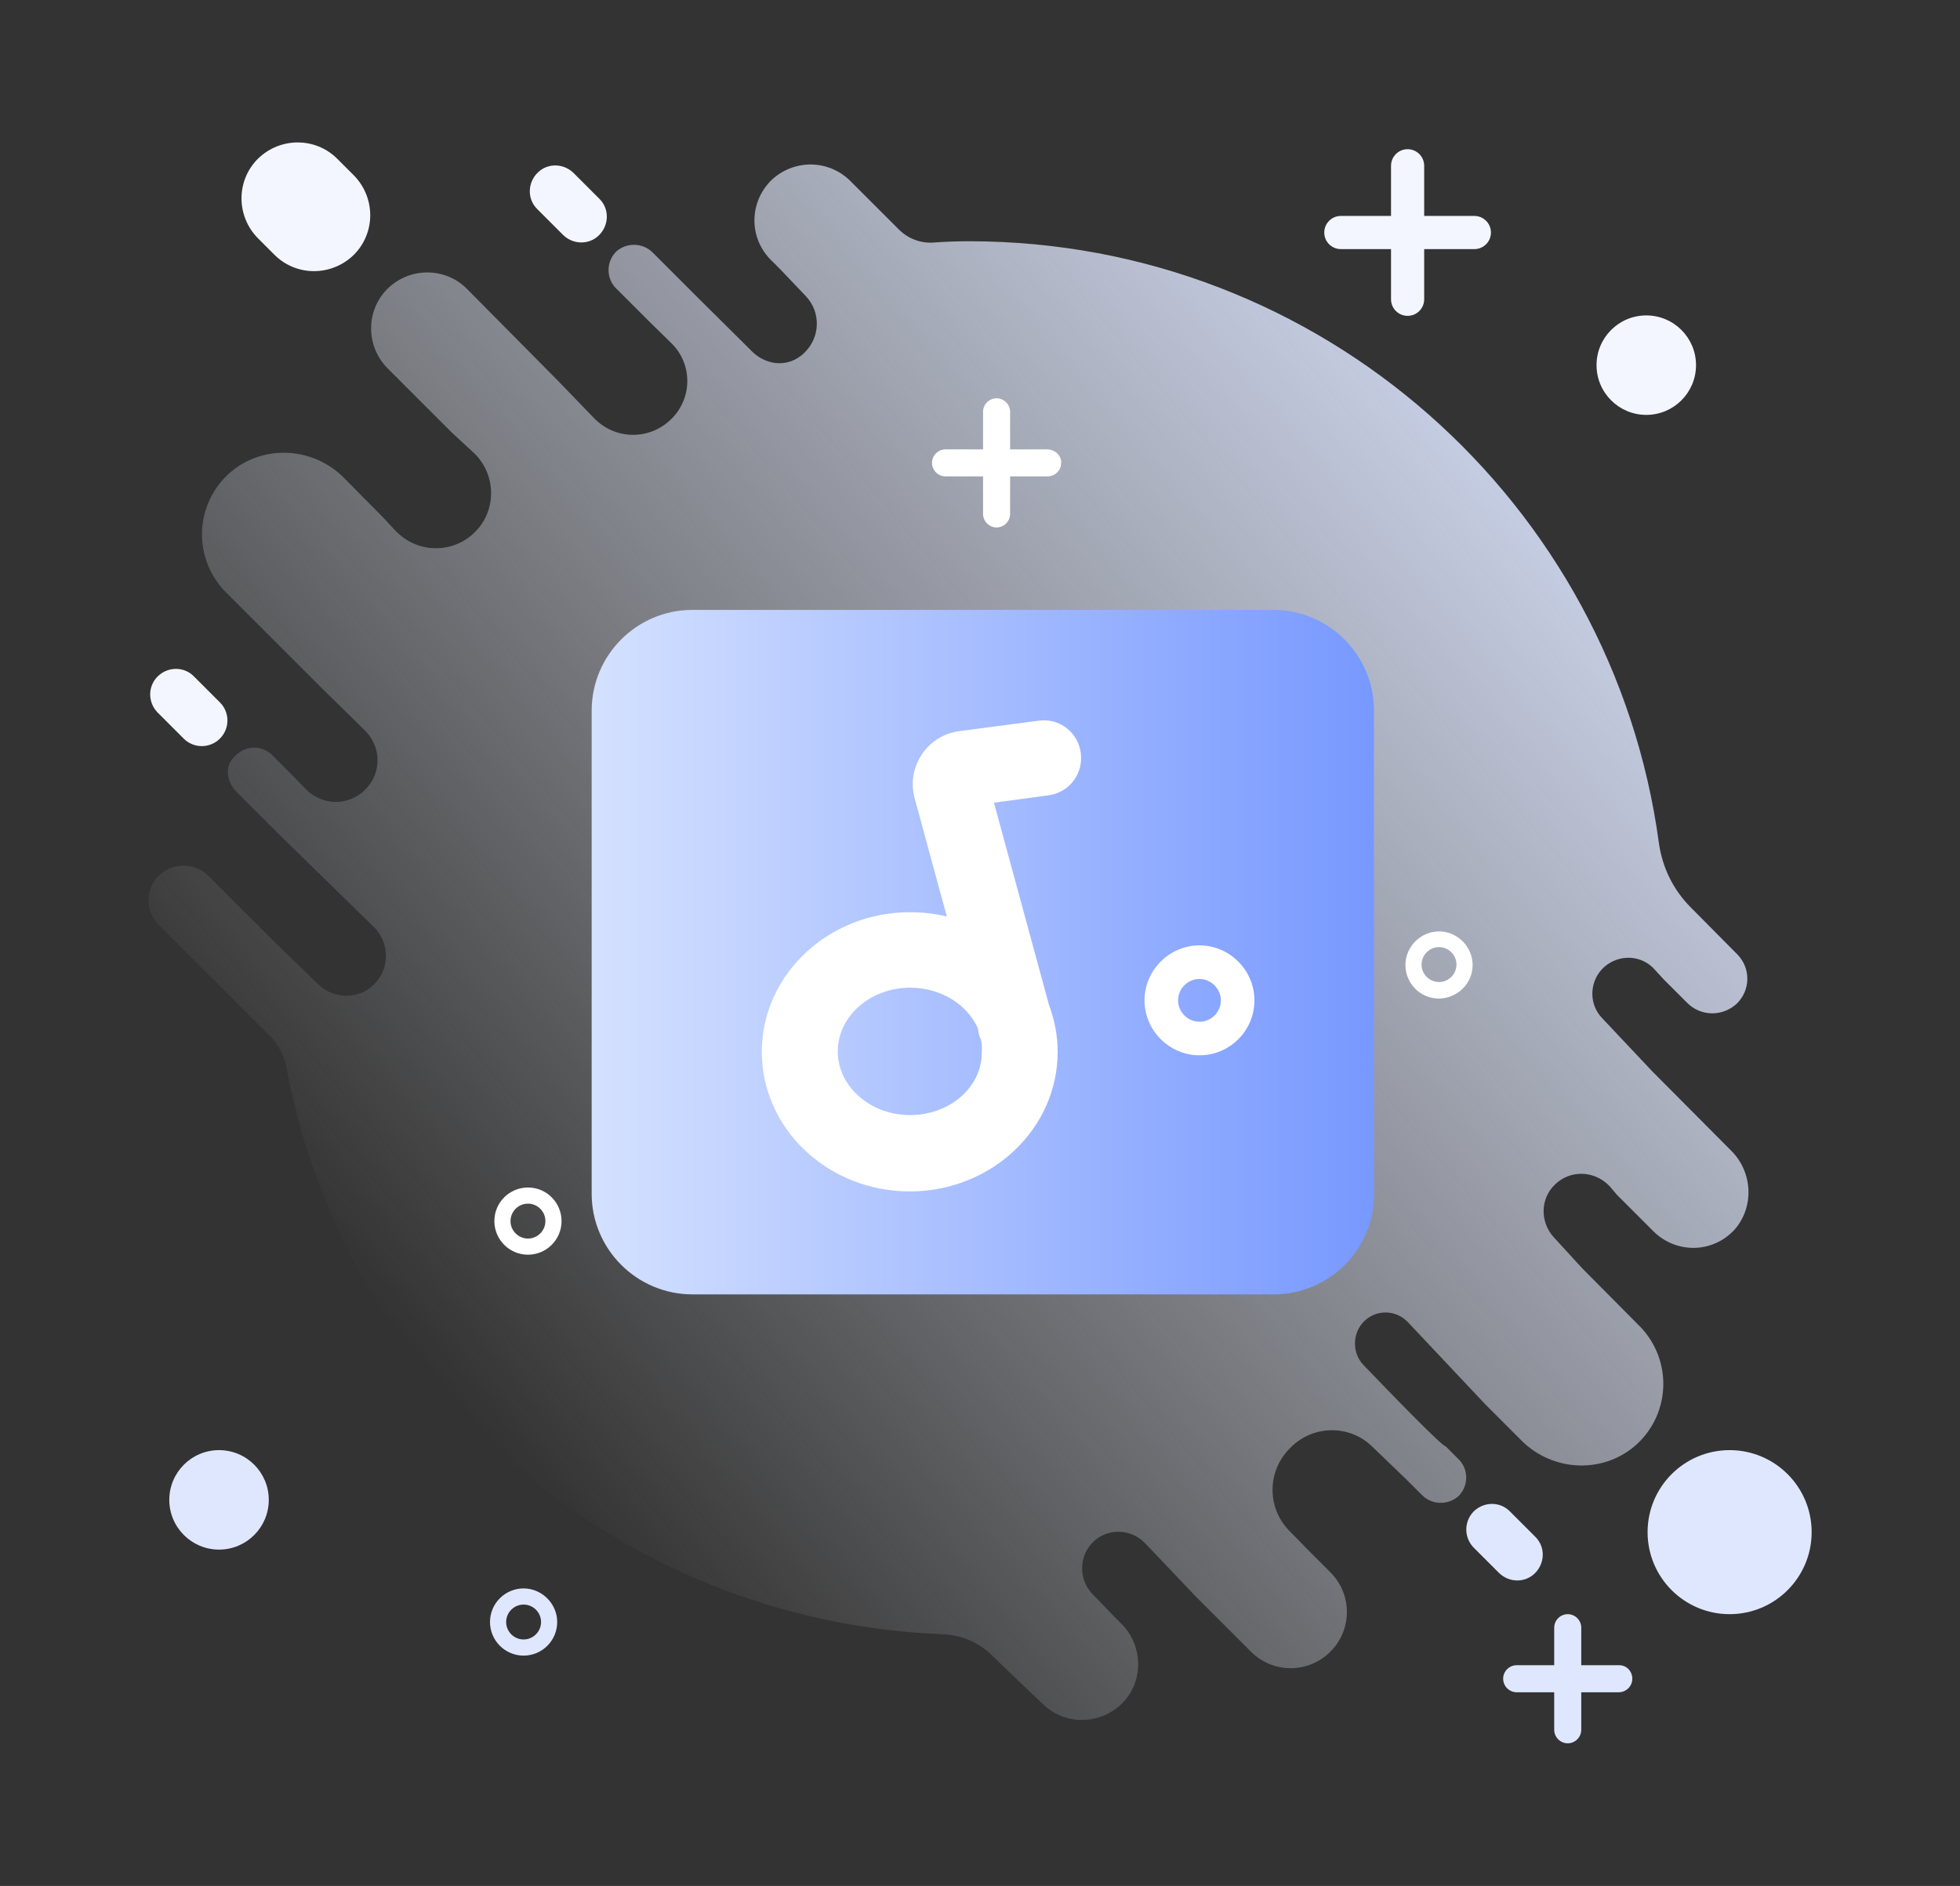 <?xml version="1.0" encoding="utf-8"?>
<!-- Generator: Adobe Illustrator 22.1.0, SVG Export Plug-In . SVG Version: 6.00 Build 0)  -->
<svg version="1.1" id="图层_1" xmlns="http://www.w3.org/2000/svg" xmlns:xlink="http://www.w3.org/1999/xlink" x="0px" y="0px"
	 viewBox="0 0 449.2 432.3" style="enable-background:new 0 0 449.2 432.3;" xml:space="preserve">
<rect x="0" y="0" width="449.2" height="432.3" fill="#333333" stroke="none"/>
<style type="text/css">
	.st0{fill:url(#SVGID_1_);}
	.st1{fill:#F3F6FF;}
	.st2{fill:#DFE7FF;}
	.st3{fill:#FFFFFF;}
	.st4{fill:url(#SVGID_2_);}
</style>
<title>资源 1</title>
<linearGradient id="SVGID_1_" gradientUnits="userSpaceOnUse" x1="97.304" y1="121.321" x2="380.638" y2="361.321" gradientTransform="matrix(1 0 0 -1 0 434)">
	<stop  offset="0" style="stop-color:#F6F8FF;stop-opacity:0"/>
	<stop  offset="1" style="stop-color:#D9E3FF"/>
</linearGradient>
<path class="st0" d="M396.8,263.8l-18.1-18.2l-11.5-12.2c-3-3.1-3-8-0.1-11.2l0,0c3.1-3.3,8.3-3.6,11.6-0.5c0.1,0.1,0.2,0.2,0.3,0.3
	l2.3,2.5l5.3,5.3c3.1,3.2,8.1,3.3,11.4,0.3c3.2-3.1,3.3-8.1,0.2-11.3c0-0.1-0.1-0.1-0.2-0.2L387.5,208c-4-4-6.5-9.1-7.3-14.7
	c-10.5-77.9-77.3-138-158.1-138c-2.7,0-5.5,0.1-8.2,0.3c-2.9,0.2-5.8-0.9-7.9-3l-11-11c-4.9-5-12.8-5.2-18-0.5
	c-5.2,4.9-5.5,13-0.6,18.2c0.1,0.1,0.2,0.2,0.3,0.3l2,2l6,6.3c3.5,3.7,3.3,9.5-0.4,13c-0.2,0.2-0.5,0.5-0.8,0.7
	c-3.7,2.8-8.5,1.9-11.6-1.5L160,68.3l-10.4-10.4c-2.2-2.2-5.7-2.4-8.2-0.4c-2.4,2.2-2.6,6-0.4,8.4c0.1,0.1,0.1,0.1,0.2,0.2l7.6,7.6
	l4.9,4.8c4.9,4.6,5.1,12.3,0.5,17.2c-0.1,0.1-0.2,0.2-0.3,0.3l0,0c-4.9,4.9-12.7,4.9-17.6,0c-0.1-0.1-0.1-0.1-0.2-0.2l-8.5-8.8
	L107,66.2c-5-5-13.1-5-18.2,0l0,0c-5,5-5,13.1,0,18.2l14.8,14.8l5.2,4.8c4.9,4.9,5,12.8,0.3,17.7l0,0c-4.8,5.1-12.8,5.3-17.9,0.5
	c-0.3-0.2-0.5-0.5-0.7-0.7l-2.9-3.1l-8.8-8.9c-7.3-7.3-19.1-7.7-26.6-0.7c-7.6,7.2-7.9,19.1-0.7,26.7c0.1,0.1,0.3,0.3,0.4,0.4
	l21.5,21.5l10.3,10.1c3.7,3.7,3.8,9.7,0.1,13.4c-0.1,0.1-0.3,0.2-0.4,0.4l0,0c-3.8,3.5-9.6,3.3-13.2-0.3l-3.1-3.2l-4.7-4.7
	c-2.3-2.3-6-2.3-8.3,0l0,0c-2.9,2.4-2.1,6.1,0,8.3l10.3,10.3l21.3,20.8c3.6,3.6,3.7,9.4,0.1,13.1l0,0c-3.5,3.5-9.2,3.5-12.8,0.1
	l-10.2-9.9l-14.9-14.9c-3.1-3.2-8.1-3.3-11.4-0.3c-3.2,3.1-3.3,8.1-0.2,11.3c0,0.1,0.1,0.1,0.2,0.2l25.3,25.3c2,2,3.4,4.6,3.9,7.5
	c13.5,71.9,75.3,126.8,150.4,129.7c4.2,0.2,8.1,1.8,11.1,4.7c4.8,4.7,11.6,11.1,11.6,11.1c5,5.1,13.1,5.1,18.2,0.2
	s5.1-13.1,0.2-18.2l0,0l-1.3-1.3l-5.7-5.9c-3.1-3.4-2.9-8.8,0.5-11.9c0.1-0.1,0.1-0.1,0.2-0.2l0,0c3.4-2.9,8.5-2.6,11.6,0.7
	l11.6,12.2l12.7,12.7c5.1,5,13.2,4.9,18.2-0.2s4.9-13.2-0.2-18.2l0,0l-5.4-5.4c0,0-1.7-1.8-4-4.1c-5.1-5.3-5-13.7,0.3-18.9l0.1-0.1
	l0.3-0.3c5.2-4.9,13.3-4.9,18.4,0.1l8,7.7l3.4,3.4c2.2,2.2,5.7,2.4,8.2,0.4c2.4-2.2,2.6-6,0.4-8.4c-0.1-0.1-0.1-0.1-0.2-0.2l-3-3
	c-0.5,0.3-12-11.5-18.8-18.6c-2.7-2.8-2.6-7.4,0.2-10.1l0,0l0,0c2.8-2.7,7.3-2.6,10,0.3l17.8,18.9l8.2,8.2
	c7.3,7.3,19.1,7.7,26.6,0.7c7.6-7.2,7.9-19.1,0.7-26.7c-0.1-0.1-0.3-0.3-0.4-0.4l-13-13.1l-6.5-7.1c-3.2-3.5-3.1-8.9,0.3-12.1l0,0
	c3.5-3.4,9-3.2,12.4,0.3l0.1,0.1l1.7,2l8.4,8.4c5.1,5,13.2,5,18.2-0.1c0.1-0.1,0.2-0.2,0.3-0.3C402.1,276.7,401.7,268.7,396.8,263.8
	z"/>
<circle class="st1" cx="377.3" cy="83.7" r="11.4"/>
<circle class="st2" cx="50.2" cy="343.8" r="11.4"/>
<path class="st2" d="M120,379.5c-4.3,0-7.7-3.5-7.7-7.7c0-4.3,3.5-7.7,7.7-7.7s7.7,3.5,7.7,7.7l0,0C127.7,376,124.3,379.5,120,379.5
	z M120,367.8c-2.2,0-4,1.8-4,4s1.8,4,4,4s4-1.8,4-4l0,0C124,369.6,122.2,367.8,120,367.8L120,367.8z"/>
<path class="st1" d="M337.9,49.5h-11.5V38c0-2.1-1.7-3.8-3.8-3.8s-3.8,1.7-3.8,3.8v11.5h-11.5c-2.1,0-3.8,1.7-3.8,3.8
	s1.7,3.8,3.8,3.8h11.5v11.5c0,2.1,1.7,3.8,3.8,3.8s3.8-1.7,3.8-3.8V57.1h11.5c2.1,0,3.8-1.7,3.8-3.8l0,0
	C341.7,51.2,340,49.5,337.9,49.5z"/>
<path class="st2" d="M371,381.7h-8.6v-8.6c0-1.7-1.4-3.1-3.1-3.1s-3.1,1.4-3.1,3.1l0,0v8.6h-8.6c-1.7,0-3.1,1.4-3.1,3.1
	s1.4,3.1,3.1,3.1l0,0h8.6v8.6c0,1.7,1.4,3.1,3.1,3.1s3.1-1.4,3.1-3.1l0,0v-8.6h8.6c1.7,0,3.1-1.4,3.1-3.1l0,0c0-1.7-1.3-3.1-3-3.1
	C371,381.7,371,381.7,371,381.7z"/>
<path class="st1" d="M62.9,58.4c5,5,13.1,5,18.2,0l0,0c5-5,5-13.1,0-18.2l-3.8-3.8c-5-5-13.1-5-18.2,0l0,0c-5,5-5,13.1,0,18.2
	L62.9,58.4z"/>
<path class="st1" d="M129,53.8c2.3,2.3,6,2.4,8.3,0.1s2.4-6,0.1-8.3l-0.1-0.1l-5.8-5.8c-2.3-2.3-6-2.4-8.3-0.1s-2.4,6-0.1,8.3
	l0.1,0.1L129,53.8z"/>
<path class="st1" d="M42.1,169.3c2.3,2.3,6,2.3,8.3,0l0,0c2.3-2.3,2.3-6,0-8.3l-5.8-5.8c-2.2-2.4-5.9-2.5-8.3-0.3
	c-2.4,2.2-2.5,5.9-0.3,8.3c0.1,0.1,0.2,0.2,0.3,0.3L42.1,169.3z"/>
<path class="st2" d="M346,346.4c-2.3-2.3-6-2.2-8.3,0.1c-2.2,2.3-2.2,5.9,0,8.2l5.8,5.8c2.3,2.3,6,2.4,8.3,0.1s2.4-6,0.1-8.3
	l-0.1-0.1L346,346.4z"/>
<circle class="st2" cx="396.4" cy="351.2" r="18.8"/>
<path class="st3" d="M240.1,103h-8.6v-8.6c0-1.7-1.4-3.1-3.1-3.1c-1.7,0-3.1,1.4-3.1,3.1v8.6h-8.6c-1.7,0-3.1,1.4-3.1,3.1
	s1.4,3.1,3.1,3.1h8.6v8.6c0,1.7,1.4,3.1,3.1,3.1c1.7,0,3.1-1.4,3.1-3.1v-8.6h8.6c1.7,0,3.1-1.4,3.1-3.1l0,0
	C243.3,104.5,241.9,103.1,240.1,103z"/>
<path class="st3" d="M329.8,228.9c-4.3,0-7.7-3.5-7.7-7.7s3.5-7.7,7.7-7.7s7.7,3.5,7.7,7.7S334.1,228.8,329.8,228.9z M329.8,217.1
	c-2.2,0-4,1.8-4,4s1.8,4,4,4s4-1.8,4-4C333.8,218.9,332,217.1,329.8,217.1L329.8,217.1L329.8,217.1z"/>
<path class="st3" d="M121,287.6c-4.3,0-7.7-3.5-7.7-7.7c0-4.3,3.5-7.7,7.7-7.7c4.3,0,7.7,3.5,7.7,7.7S125.3,287.6,121,287.6z
	 M121,275.9c-2.2,0-4,1.8-4,4s1.8,4,4,4s4-1.8,4-4l0,0C125,277.7,123.2,275.9,121,275.9L121,275.9L121,275.9z"/>
<g>
	
		<linearGradient id="SVGID_2_" gradientUnits="userSpaceOnUse" x1="135.6" y1="982.2" x2="315" y2="982.2" gradientTransform="matrix(1 0 0 1 0 -764)">
		<stop  offset="0" style="stop-color:#D4E1FF"/>
		<stop  offset="1" style="stop-color:#7798FF"/>
	</linearGradient>
	<path class="st4" d="M291.9,296.7H158.7c-12.7,0-23.1-10.3-23.1-23.1V162.9c0-12.7,10.3-23.1,23.1-23.1h133.1
		c12.7,0,23.1,10.3,23.1,23.1v110.7C315,286.3,304.7,296.7,291.9,296.7C292,296.7,292,296.7,291.9,296.7z"/>
	<path class="st3" d="M247.7,172.6c-0.6-4.7-4.9-8.1-9.7-7.4l0,0l-18.2,2.4c-6.7,0.9-11.4,7.1-10.5,13.8c0.1,0.5,0.2,1,0.3,1.5
		l7.4,27.2c-2.7-0.7-5.7-1-8.5-1c-18.6,0-33.9,14.3-33.9,32s15.2,32,33.9,32s33.9-14.3,33.9-32c0-3.7-0.7-7.3-2-10.8L227.8,184
		l12.5-1.7c4.7-0.6,8-4.9,7.4-9.6C247.7,172.7,247.7,172.6,247.7,172.6z M208.6,255.6c-9.2,0-16.6-6.6-16.6-14.6
		c0-8.1,7.5-14.6,16.6-14.6c7.1,0,13.1,3.9,15.5,9.3l0.2,1.1c0.1,0.5,0.2,1,0.5,1.4c0.2,0.9,0.3,1.9,0.2,2.8
		C225.2,249.1,217.7,255.6,208.6,255.6L208.6,255.6z"/>
	<path class="st3" d="M274.9,241.9c-6.9,0-12.6-5.7-12.6-12.6c0-6.9,5.7-12.6,12.6-12.6s12.6,5.7,12.6,12.6l0,0
		C287.5,236.3,281.8,241.9,274.9,241.9z M274.9,224.4c-2.7,0-4.9,2.2-4.9,4.9c0,2.7,2.2,4.9,4.9,4.9c2.7,0,4.9-2.2,4.9-4.9l0,0
		C279.8,226.7,277.6,224.4,274.9,224.4z"/>
</g>
</svg>
